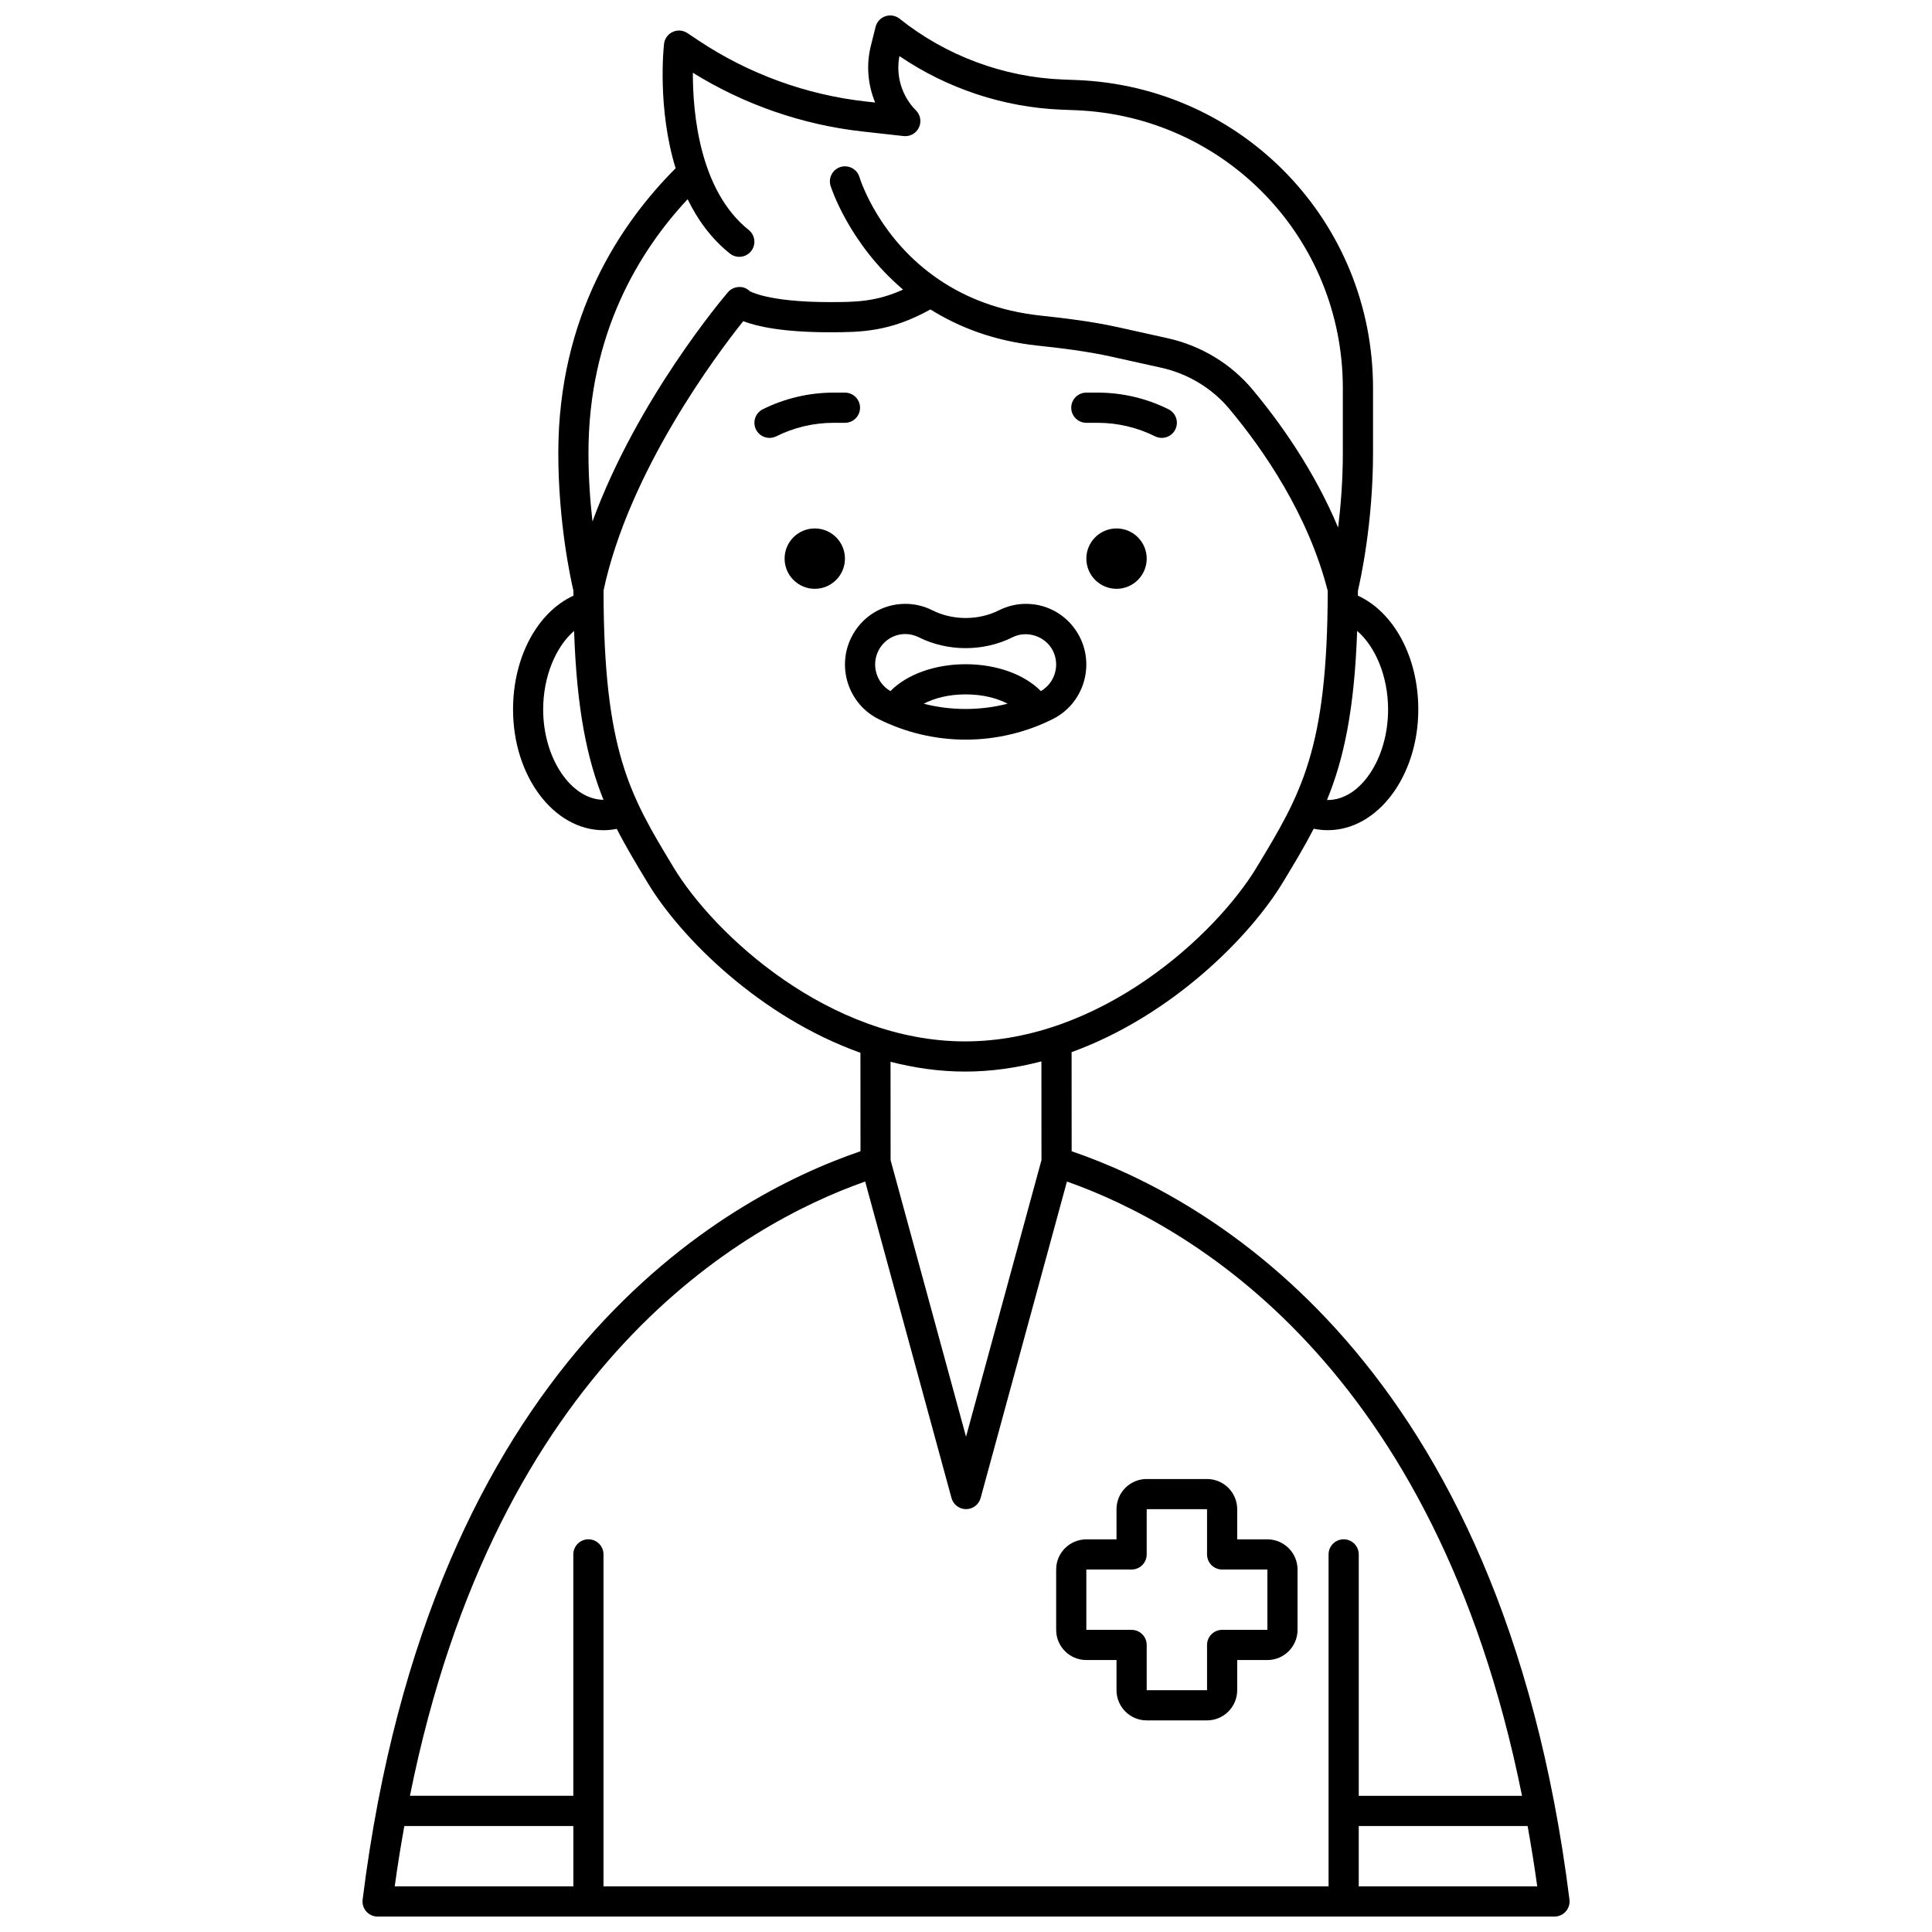 <?xml version="1.0" encoding="UTF-8"?>
<!-- Uploaded to: ICON Repo, www.iconrepo.com, Generator: ICON Repo Mixer Tools -->
<svg width="800px" height="800px" version="1.1" viewBox="144 144 512 512" xmlns="http://www.w3.org/2000/svg">
 <defs>
  <clipPath id="a">
   <path d="m240 148.09h320v503.81h-320z"/>
  </clipPath>
 </defs>
 <g clip-path="url(#a)">
  <path d="m428 449.09-0.016-26.262c26.352-9.555 47.141-30.371 55.992-44.992 3-4.953 5.738-9.492 8.168-14.211 1.227 0.258 2.477 0.383 3.727 0.383 13.23 0 23.992-14.352 23.992-31.988 0-13.895-6.453-25.766-16.012-30.172 0.004-0.461 0.016-0.875 0.016-1.34 0.688-2.918 4-17.922 4-36.461v-17.156c0-44.105-34.523-79.98-78.598-81.68l-3.621-0.141c-15.656-0.602-31.008-6.32-43.238-16.105-1.062-0.848-2.488-1.09-3.773-0.664-1.293 0.434-2.269 1.496-2.598 2.82l-1.254 5.023c-1.262 5.051-0.809 10.328 1.145 15.027l-2.461-0.273c-15.781-1.75-31.113-7.336-44.324-16.145l-2.984-1.988c-1.164-0.777-2.648-0.887-3.906-0.297-1.262 0.586-2.133 1.797-2.281 3.184-0.117 1.02-1.789 17.121 3.074 32.945-14.602 14.602-31.09 39.137-31.09 75.457 0 18.543 3.312 33.543 4 36.461 0 0.469 0.016 0.879 0.016 1.34-9.555 4.406-16.012 16.273-16.012 30.172 0 17.637 10.762 31.988 23.992 31.988 1.168 0 2.34-0.125 3.504-0.352 2.445 4.801 5.219 9.391 8.258 14.414 8.789 14.527 29.746 35.449 56.309 44.918l0.016 26.098c-35.828 12.219-114.04 55.082-131.94 198.32-0.145 1.137 0.211 2.277 0.973 3.144 0.754 0.859 1.852 1.352 3 1.352h311.88c1.148 0 2.238-0.492 3-1.352 0.758-0.863 1.113-2.008 0.973-3.144-17.926-143.22-96.113-186.1-131.93-198.32zm83.859-117.07c0 13.004-7.324 23.992-15.992 23.992-0.062 0-0.133-0.02-0.195-0.02 4.414-10.754 7.258-23.812 7.988-44.793 4.894 4.211 8.199 12.145 8.199 20.82zm-185.63-135.23c2.613 5.402 6.231 10.426 11.199 14.402 1.723 1.375 4.238 1.094 5.617-0.625 1.379-1.727 1.098-4.242-0.625-5.621-13.055-10.445-14.832-31.008-14.805-41.664 13.586 8.434 29.062 13.801 44.961 15.566l10.891 1.211c1.699 0.191 3.312-0.715 4.047-2.242 0.734-1.531 0.426-3.359-0.777-4.562-3.754-3.754-5.394-9.203-4.379-14.391 12.641 8.609 27.68 13.605 42.977 14.199l3.621 0.141c39.762 1.531 70.91 33.898 70.91 73.688v17.156c0 7.332-0.559 14.137-1.25 19.766-6.367-15.207-15.426-27.91-22.766-36.676-5.656-6.75-13.594-11.543-22.355-13.492l-13.043-2.898c-7.188-1.594-14.457-2.441-20.703-3.113-11.25-1.211-19.988-4.887-26.777-9.449-0.02-0.016-0.043-0.027-0.066-0.043-15.805-10.66-20.84-26.215-21.148-27.223-0.637-2.109-2.863-3.297-4.977-2.68-2.113 0.637-3.32 2.867-2.684 4.977 0.07 0.238 4.832 15.328 19.227 27.527-7.172 3.258-12.727 3.316-19.395 3.316-16.93 0-21.285-3.031-21.168-2.832-0.789-0.785-1.82-1.246-2.981-1.164-1.113 0.043-2.16 0.547-2.883 1.395-1.137 1.324-24.059 28.387-35.883 60.734-0.605-5.297-1.066-11.5-1.066-18.148-0.008-31.574 13.453-53.516 26.281-67.254zm-38.285 135.23c0-8.668 3.309-16.602 8.195-20.816 0.711 20.996 3.488 34.07 7.789 44.754-8.551-0.074-15.984-10.961-15.984-23.938zm34.598 41.914c-11.559-19.102-18.547-30.68-18.598-73.449 6.742-31.621 30.02-62.602 37.02-71.371 3.711 1.434 10.559 2.941 22.957 2.941 8.16 0 15.938-0.078 26.648-6.051 7.438 4.652 16.703 8.328 28.316 9.578 6.035 0.648 13.039 1.465 19.824 2.977l13.043 2.898c7.051 1.566 13.426 5.41 17.961 10.82 9.082 10.836 20.941 27.988 26.148 48.297-0.062 42.227-7.098 53.891-18.879 73.355-10.773 17.805-41.266 46.055-77.223 46.055s-66.445-28.246-77.219-46.051zm77.219 54.047c6.965 0 13.727-1.004 20.223-2.699l0.016 26.156-19.992 73.305-19.992-73.305-0.016-26.047c6.359 1.625 12.961 2.59 19.762 2.59zm-26.48 29.141 22.875 83.871c0.477 1.742 2.055 2.945 3.859 2.945 1.805 0 3.383-1.207 3.859-2.945l22.875-83.871c32.293 11.398 97.594 48.289 120.6 162.79h-43.266v-63.977c0-2.211-1.793-4-4-4-2.207 0-4 1.789-4 4v87.969l-192.15-0.004v-87.969c0-2.211-1.793-4-4-4-2.207 0-4 1.789-4 4v63.977h-43.297c23.016-114.52 88.34-151.4 120.64-162.79zm-122.13 170.79h44.793v15.992h-47.34c0.75-5.508 1.621-10.797 2.547-15.992zm252.93 15.992v-15.992h44.75c0.926 5.195 1.801 10.488 2.547 15.992z"/>
 </g>
 <path d="m431.89 583.93h7.996v7.996c0 4.41 3.586 7.996 7.996 7.996h15.992c4.41 0 7.996-3.586 7.996-7.996v-7.996h7.996c4.41 0 7.996-3.586 7.996-7.996v-15.992c0-4.41-3.586-7.996-7.996-7.996h-7.996v-7.996c0-4.41-3.586-7.996-7.996-7.996h-15.992c-4.41 0-7.996 3.586-7.996 7.996v7.996h-7.996c-4.41 0-7.996 3.586-7.996 7.996v15.992c0 4.406 3.586 7.996 7.996 7.996zm0-23.992h11.996c2.207 0 4-1.789 4-4v-11.996h15.992v11.996c0 2.211 1.793 4 4 4h11.996v15.992h-11.996c-2.207 0-4 1.789-4 4v11.996h-15.992v-11.996c0-2.211-1.793-4-4-4h-11.996z"/>
 <path d="m447.89 292.04c0 4.418-3.582 8-8 8-4.414 0-7.996-3.582-7.996-8 0-4.414 3.582-7.996 7.996-7.996 4.418 0 8 3.582 8 7.996"/>
 <path d="m431.89 256.05h3.055c5.231 0 10.469 1.238 15.152 3.578 0.574 0.285 1.184 0.418 1.785 0.418 1.469 0 2.879-0.809 3.582-2.211 0.988-1.977 0.184-4.379-1.793-5.367-5.785-2.894-12.258-4.418-18.727-4.418h-3.055c-2.207 0-4 1.789-4 4 0 2.211 1.793 4 4 4z"/>
 <path d="m367.92 292.04c0 4.418-3.578 8-7.996 8s-7.996-3.582-7.996-8c0-4.414 3.578-7.996 7.996-7.996s7.996 3.582 7.996 7.996"/>
 <path d="m371.92 252.05c0-2.211-1.793-4-4-4h-3.055c-6.465 0-12.938 1.527-18.727 4.418-1.977 0.988-2.773 3.391-1.789 5.367 0.699 1.402 2.109 2.211 3.582 2.211 0.602 0 1.211-0.137 1.785-0.418 4.68-2.34 9.922-3.578 15.152-3.578h3.055c2.203 0 3.996-1.789 3.996-4z"/>
 <path d="m423.07 334.52c7.863-3.965 11.066-13.656 7.137-21.594-2.731-5.488-8.215-8.902-14.309-8.902-2.465 0-4.938 0.586-7.16 1.707-5.414 2.727-12.23 2.731-17.68-0.012-2.207-1.109-4.676-1.695-7.141-1.695-6.102 0-11.586 3.414-14.316 8.914-3.926 7.926-0.723 17.605 7.148 21.586 7.125 3.59 15.133 5.488 23.16 5.488 8.027 0.004 16.035-1.895 23.16-5.492zm-34.273-4.027c2.719-1.426 6.473-2.473 11.109-2.473 4.633 0 8.391 1.043 11.109 2.469-7.242 1.863-14.973 1.863-22.219 0.004zm-12.031-14c1.363-2.754 4.102-4.465 7.148-4.465 1.223 0 2.449 0.293 3.547 0.844 7.664 3.859 17.246 3.852 24.871 0.008 3.859-1.938 8.793-0.25 10.711 3.606 1.918 3.875 0.465 8.539-3.203 10.66-4.324-4.394-11.684-7.121-19.934-7.121s-15.609 2.731-19.934 7.121c-3.664-2.121-5.121-6.785-3.207-10.652z"/>
</svg>